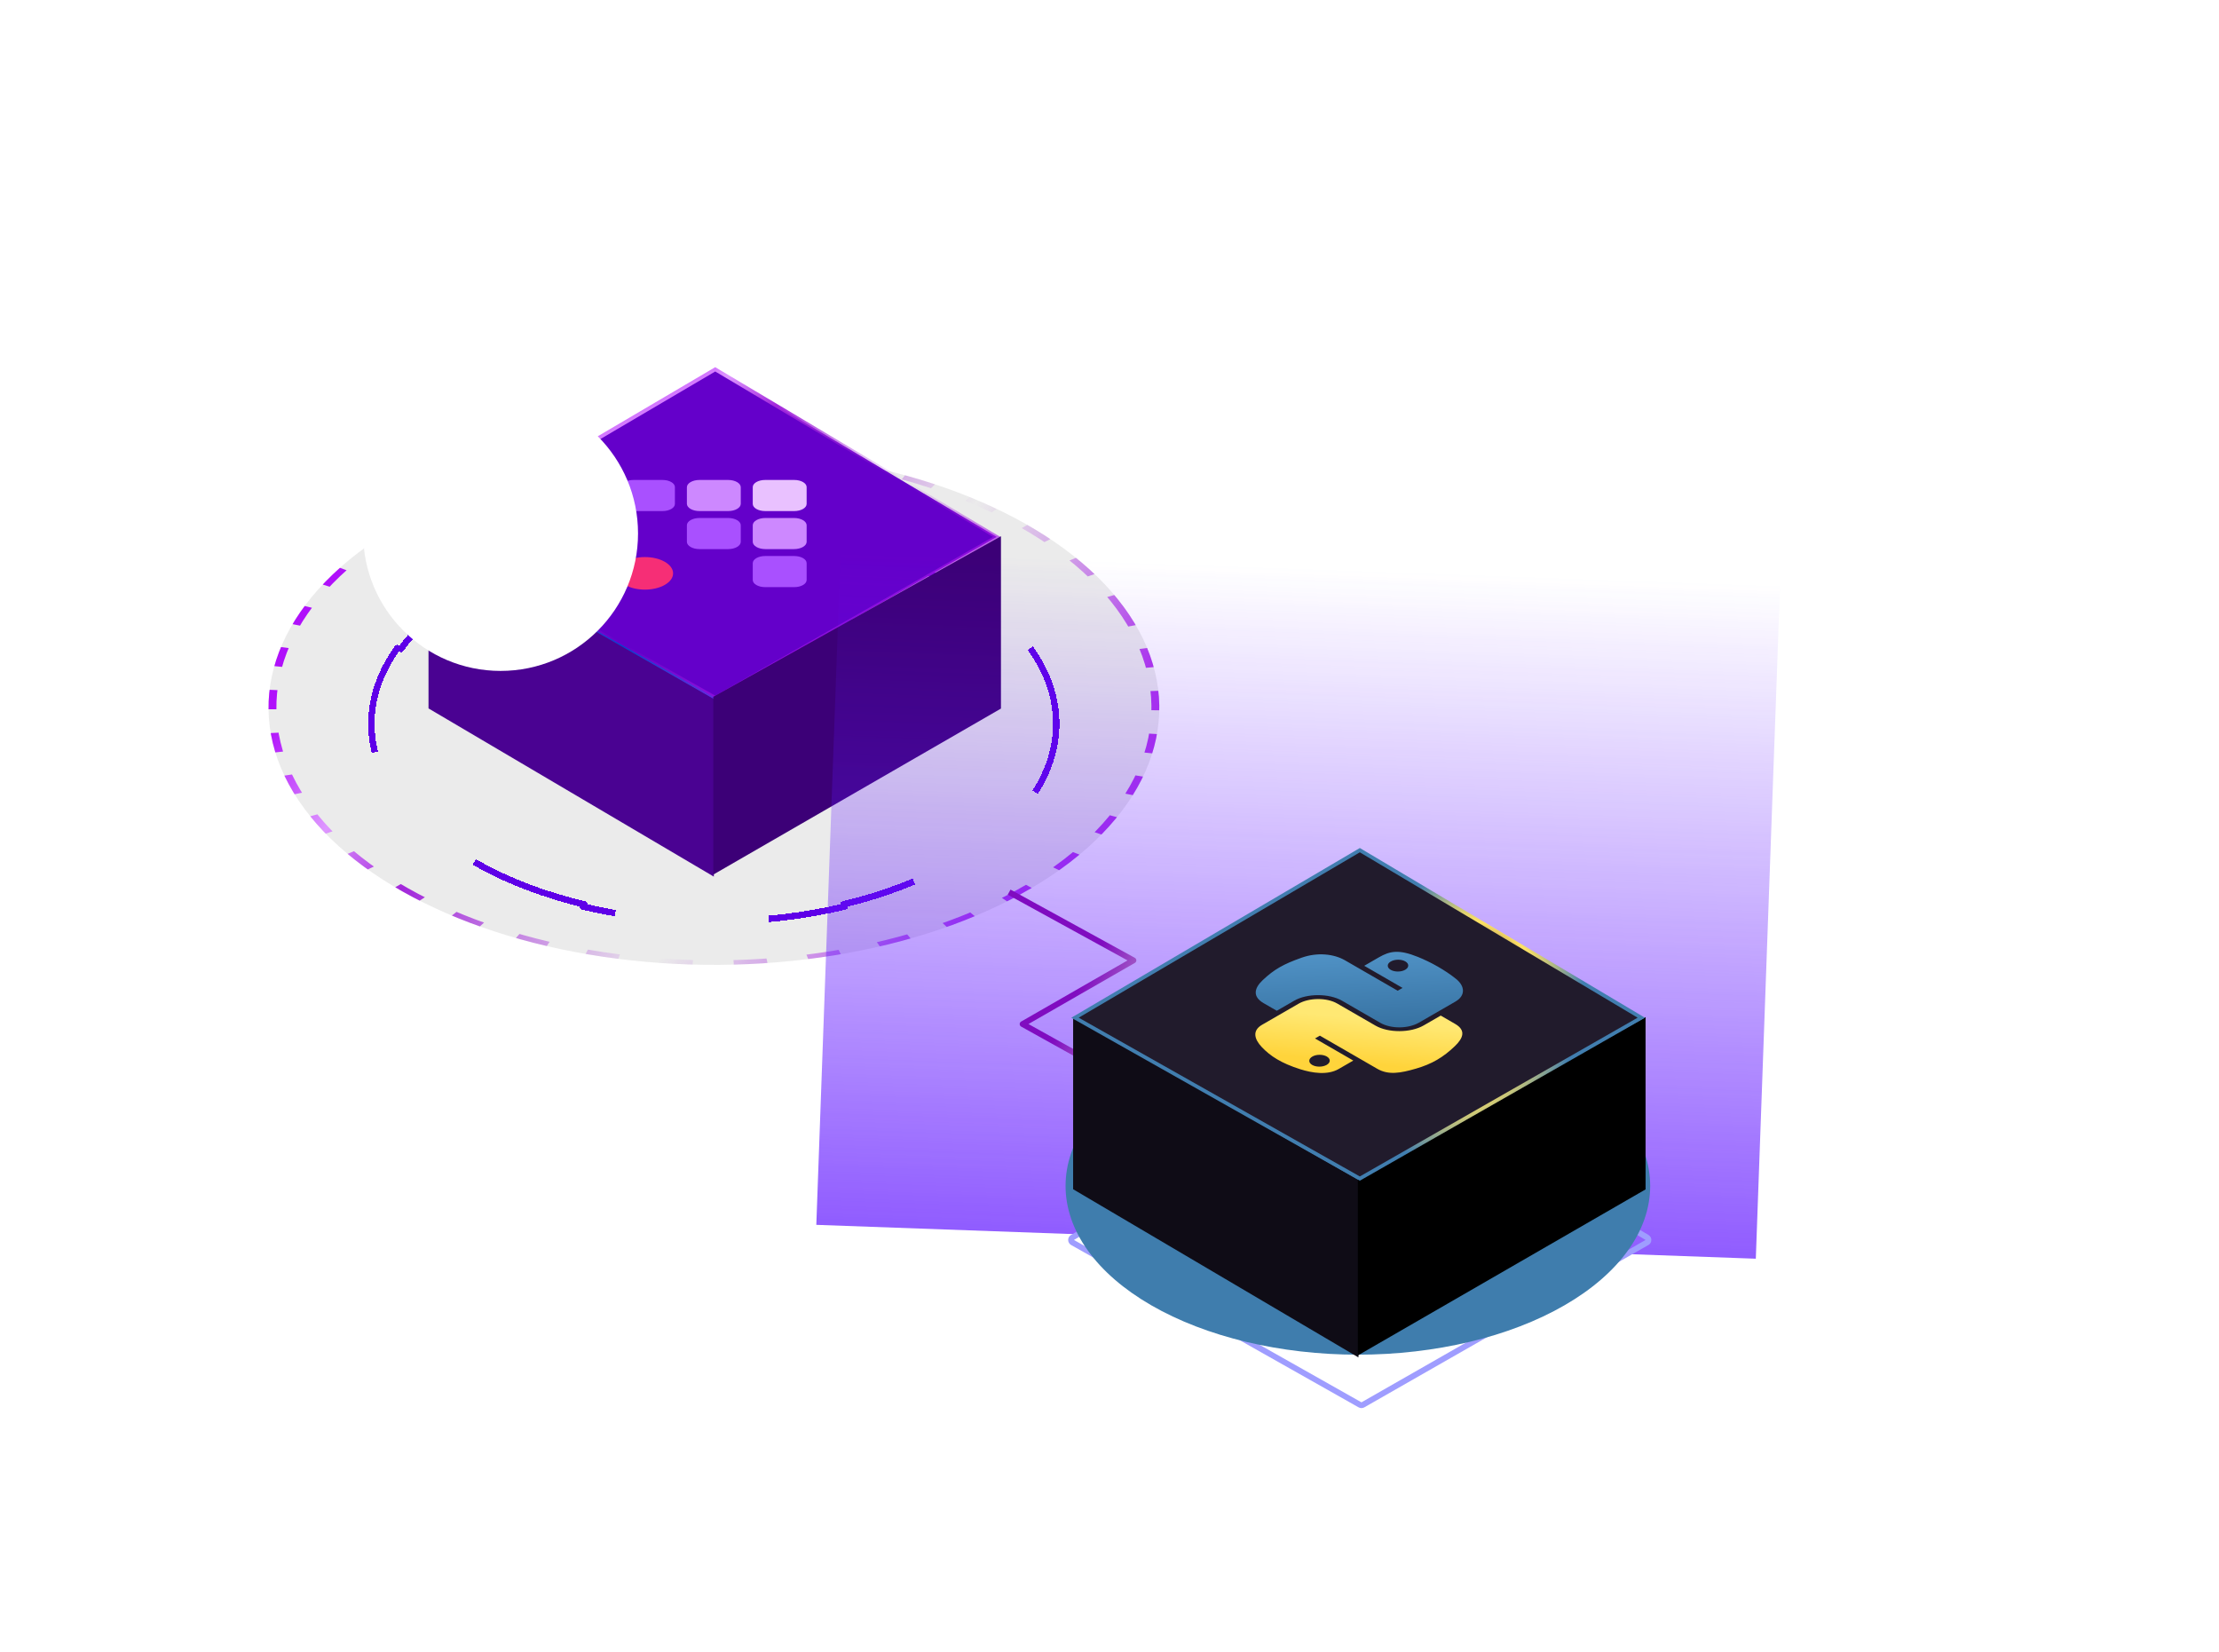 <svg width="677" height="504" viewBox="0 0 677 504" fill="none" xmlns="http://www.w3.org/2000/svg">
<g clip-path="url(#clip0_10793_19362)">
<g filter="url(#filter0_b_10793_19362)">
<circle cx="110.93" cy="110.93" r="110.93" transform="matrix(1.127 -0.277 0.48 0.651 39.546 174.375)" fill="black" fill-opacity="0.08"/>
<circle cx="110.93" cy="110.93" r="109.951" transform="matrix(1.127 -0.277 0.48 0.651 39.546 174.375)" stroke="url(#paint0_linear_10793_19362)" stroke-width="1.958" stroke-linejoin="round" stroke-dasharray="8.33 10.19"/>
</g>
<g filter="url(#filter1_d_10793_19362)">
<path d="M314.329 191.828C324.899 206.577 324.899 223.257 314.329 238.006L313.221 237.742C308.182 244.774 300.712 251.363 290.808 257.08C280.904 262.798 269.492 267.111 257.312 270.021L257.771 270.66C232.224 276.763 203.334 276.763 177.787 270.66L178.245 270.021C166.065 267.111 154.653 262.798 144.75 257.08C134.846 251.363 127.376 244.774 122.336 237.742L121.229 238.006C110.659 223.257 110.659 206.577 121.229 191.828L122.336 192.092C127.376 185.06 134.846 178.472 144.75 172.754C154.653 167.036 166.065 162.723 178.245 159.813L177.787 159.174C203.334 153.071 232.224 153.071 257.771 159.174L257.312 159.813C269.492 162.723 280.904 167.036 290.808 172.754C300.712 178.472 308.182 185.06 313.221 192.092L314.329 191.828Z" stroke="#5F00E8" stroke-width="1.958" stroke-linejoin="round" stroke-dasharray="46.99 46.99" shape-rendering="crispEdges"/>
</g>
<g filter="url(#filter2_d_10793_19362)">
<path d="M173.727 233.357C162.087 226.637 155.549 217.524 155.549 208.021C155.549 198.519 162.087 189.406 173.727 182.686L217.613 157.351L261.498 182.686C273.138 189.406 279.676 198.519 279.676 208.021C279.676 217.524 273.138 226.637 261.498 233.357C249.859 240.076 234.073 243.851 217.613 243.851C201.152 243.851 185.366 240.076 173.727 233.357H173.727Z" fill="#0A41CF"/>
</g>
<path d="M304.086 163.786L218.21 212.858L131.306 163.786L218.21 112.67L304.086 163.786Z" fill="#6400CA" stroke="url(#paint1_linear_10793_19362)" stroke-width="1.13"/>
<path d="M217.786 213.265V267.422L130.737 216.108V163.479L217.786 213.265Z" fill="#4A0292"/>
<path d="M217.613 212.559V266.807L305.385 216.156V163.584L217.613 212.559Z" fill="#3C0077"/>
<path d="M222.154 158.017C224.281 158.017 226.005 159.012 226.005 160.24L226.005 165.286C226.005 166.514 224.281 167.509 222.155 167.509L213.414 167.509C211.288 167.509 209.564 166.514 209.564 165.286L209.564 160.24C209.564 159.012 211.288 158.017 213.414 158.017L222.154 158.017Z" fill="#A950FF"/>
<path d="M242.318 169.618C244.406 169.618 246.099 170.596 246.099 171.801L246.099 176.927C246.099 178.133 244.406 179.11 242.318 179.11L233.44 179.11C231.351 179.11 229.659 178.133 229.659 176.927L229.659 171.801C229.659 170.596 231.351 169.618 233.44 169.618L242.318 169.618Z" fill="#A950FF"/>
<path d="M242.317 146.416C244.406 146.416 246.098 147.393 246.098 148.599L246.098 153.725C246.098 154.93 244.406 155.908 242.317 155.908L233.439 155.908C231.351 155.908 229.658 154.93 229.658 153.725L229.658 148.599C229.658 147.393 231.351 146.416 233.439 146.416L242.317 146.416Z" fill="#E9C1FF"/>
<path d="M226.005 153.686C226.005 154.913 224.282 155.908 222.155 155.908L213.415 155.908C211.289 155.908 209.565 154.913 209.565 153.686L209.565 148.639C209.565 147.412 211.289 146.416 213.415 146.416L222.155 146.416C224.282 146.416 226.005 147.412 226.005 148.639L226.005 153.686Z" fill="#CD88FF"/>
<path d="M205.911 153.725C205.911 154.93 204.219 155.908 202.13 155.908L193.252 155.908C191.164 155.908 189.471 154.93 189.471 153.725L189.471 148.599C189.471 147.393 191.164 146.416 193.252 146.416L202.13 146.416C204.219 146.416 205.911 147.393 205.911 148.599L205.911 153.725Z" fill="#A950FF"/>
<path d="M246.099 165.286C246.099 166.514 244.375 167.509 242.249 167.509L233.508 167.509C231.382 167.509 229.658 166.514 229.658 165.286L229.658 160.24C229.658 159.012 231.382 158.017 233.508 158.017L242.249 158.017C244.375 158.017 246.099 159.012 246.099 160.24L246.099 165.286Z" fill="#CD88FF"/>
<path d="M205.356 174.905C205.356 177.648 201.505 179.871 196.754 179.871C192.004 179.871 188.153 177.648 188.153 174.905C188.153 172.162 192.004 169.939 196.754 169.939C201.505 169.939 205.356 172.162 205.356 174.905Z" fill="#F62E76"/>
<g style="mix-blend-mode:overlay" filter="url(#filter3_f_10793_19362)">
<circle cx="152.726" cy="162.736" r="41.933" fill="white" style="mix-blend-mode:lighten"/>
</g>
<g opacity="0.7" filter="url(#filter4_f_10793_19362)">
<rect width="286.92" height="205.732" transform="matrix(-0.999 -0.036 -0.036 0.999 543.091 178.453)" fill="url(#paint2_linear_10793_19362)"/>
</g>
<path d="M307.875 272.15L345.807 292.972L311.981 312.403L342.954 329.639" stroke="url(#paint3_linear_10793_19362)" stroke-width="1.765" stroke-linejoin="round"/>
<path d="M327.206 377.5C326.935 377.66 326.769 377.953 326.772 378.268C326.774 378.584 326.945 378.874 327.22 379.029L414.937 428.56C415.208 428.713 415.539 428.712 415.809 428.558L502.488 379.027C502.76 378.871 502.93 378.582 502.932 378.268C502.935 377.955 502.771 377.663 502.501 377.502L415.822 325.908C415.546 325.743 415.201 325.742 414.924 325.906L327.206 377.5Z" stroke="#9F9DFF" stroke-width="1.765" stroke-linejoin="round"/>
<g filter="url(#filter5_df_10793_19362)">
<path d="M351.218 391.104C334.493 381.449 325.098 368.354 325.098 354.699C325.098 341.045 334.493 327.949 351.218 318.294L414.279 281.889L477.34 318.294C494.065 327.949 503.461 341.045 503.461 354.699C503.461 368.354 494.065 381.449 477.34 391.104C460.616 400.76 437.932 406.184 414.279 406.184C390.627 406.184 367.943 400.76 351.218 391.104V391.104Z" fill="#3F7DAD"/>
</g>
<path d="M414.452 359.942L414.452 414.1L327.402 362.786L327.402 310.156L414.452 359.942Z" fill="#0F0C16"/>
<path d="M414.278 359.237L414.278 413.485L502.05 362.834L502.05 310.262L414.278 359.237Z" fill="black"/>
<path d="M500.751 310.464L414.875 359.536L327.971 310.464L414.875 259.348L500.751 310.464Z" fill="#211B2C" stroke="url(#paint4_diamond_10793_19362)" stroke-width="1.13"/>
<path d="M438.656 294.868C436.649 293.719 434.57 292.716 432.593 291.918C426.772 289.566 424.045 290.104 420.671 292.052L416.216 294.624L427.906 301.373L426.421 302.231L410.343 292.948C406.946 290.987 401.929 290.448 397.113 292.154C391.587 294.105 388.761 295.682 385.232 299.013C382.602 301.491 382.121 304.061 385.518 306.022L389.538 308.343L394.879 305.259C398.737 303.032 405.48 302.994 409.444 305.283L421.121 312.025C424.371 313.901 429.642 313.854 432.907 311.97L444.038 305.543C447.206 303.713 446.914 300.796 444.27 298.659C442.596 297.307 440.664 296.016 438.656 294.868ZM428.751 293.287C429.958 293.984 429.942 295.132 428.71 295.843C427.482 296.552 425.503 296.556 424.295 295.859C423.084 295.159 423.095 294.019 424.323 293.31C425.555 292.599 427.539 292.587 428.751 293.287Z" fill="url(#paint5_linear_10793_19362)"/>
<path d="M439.556 309.814L434.364 312.811C430.34 315.135 423.54 315.121 419.649 312.874L407.972 306.133C404.774 304.286 399.39 304.338 396.187 306.188L385.055 312.615C381.887 314.444 382.778 317.11 384.96 319.419C387.572 322.184 390.924 324.346 396.636 326.161C400.432 327.368 405.049 328.053 408.422 326.106L412.878 323.533L401.201 316.792L402.686 315.934L420.208 326.051C423.605 328.012 427.241 327.375 431.98 326.003C436.862 324.594 440.332 322.531 443.861 319.144C446.404 316.706 447.345 314.311 443.943 312.347L439.556 309.814ZM404.798 322.298C406.01 322.998 405.998 324.138 404.771 324.847C403.538 325.558 401.554 325.57 400.342 324.871C399.135 324.173 399.151 323.025 400.383 322.314C401.611 321.605 403.59 321.601 404.798 322.298Z" fill="url(#paint6_linear_10793_19362)"/>
</g>
<defs>
<filter id="filter0_b_10793_19362" x="43.066" y="98.522" width="349.431" height="234.558" filterUnits="userSpaceOnUse" color-interpolation-filters="sRGB">
<feFlood flood-opacity="0" result="BackgroundImageFix"/>
<feGaussianBlur in="BackgroundImageFix" stdDeviation="19.41"/>
<feComposite in2="SourceAlpha" operator="in" result="effect1_backgroundBlur_10793_19362"/>
<feBlend mode="normal" in="SourceGraphic" in2="effect1_backgroundBlur_10793_19362" result="shape"/>
</filter>
<filter id="filter1_d_10793_19362" x="107.428" y="154.598" width="220.702" height="132.385" filterUnits="userSpaceOnUse" color-interpolation-filters="sRGB">
<feFlood flood-opacity="0" result="BackgroundImageFix"/>
<feColorMatrix in="SourceAlpha" type="matrix" values="0 0 0 0 0 0 0 0 0 0 0 0 0 0 0 0 0 0 127 0" result="hardAlpha"/>
<feOffset dy="5.873"/>
<feGaussianBlur stdDeviation="2.937"/>
<feComposite in2="hardAlpha" operator="out"/>
<feColorMatrix type="matrix" values="0 0 0 0 0.432 0 0 0 0 0.004 0 0 0 0 0.846 0 0 0 1 0"/>
<feBlend mode="screen" in2="BackgroundImageFix" result="effect1_dropShadow_10793_19362"/>
<feBlend mode="normal" in="SourceGraphic" in2="effect1_dropShadow_10793_19362" result="shape"/>
</filter>
<filter id="filter2_d_10793_19362" x="70.489" y="79.366" width="294.248" height="256.62" filterUnits="userSpaceOnUse" color-interpolation-filters="sRGB">
<feFlood flood-opacity="0" result="BackgroundImageFix"/>
<feColorMatrix in="SourceAlpha" type="matrix" values="0 0 0 0 0 0 0 0 0 0 0 0 0 0 0 0 0 0 127 0" result="hardAlpha"/>
<feOffset dy="7.075"/>
<feGaussianBlur stdDeviation="42.53"/>
<feComposite in2="hardAlpha" operator="out"/>
<feColorMatrix type="matrix" values="0 0 0 0 0.506 0 0 0 0 0.118 0 0 0 0 1 0 0 0 1 0"/>
<feBlend mode="soft-light" in2="BackgroundImageFix" result="effect1_dropShadow_10793_19362"/>
<feBlend mode="normal" in="SourceGraphic" in2="effect1_dropShadow_10793_19362" result="shape"/>
</filter>
<filter id="filter3_f_10793_19362" x="27.86" y="37.869" width="249.733" height="249.732" filterUnits="userSpaceOnUse" color-interpolation-filters="sRGB">
<feFlood flood-opacity="0" result="BackgroundImageFix"/>
<feBlend mode="normal" in="SourceGraphic" in2="BackgroundImageFix" result="shape"/>
<feGaussianBlur stdDeviation="41.467" result="effect1_foregroundBlur_10793_19362"/>
</filter>
<filter id="filter4_f_10793_19362" x="139.961" y="59.132" width="512.113" height="433.903" filterUnits="userSpaceOnUse" color-interpolation-filters="sRGB">
<feFlood flood-opacity="0" result="BackgroundImageFix"/>
<feBlend mode="normal" in="SourceGraphic" in2="BackgroundImageFix" result="shape"/>
<feGaussianBlur stdDeviation="54.492" result="effect1_foregroundBlur_10793_19362"/>
</filter>
<filter id="filter5_df_10793_19362" x="240.038" y="203.903" width="348.483" height="294.415" filterUnits="userSpaceOnUse" color-interpolation-filters="sRGB">
<feFlood flood-opacity="0" result="BackgroundImageFix"/>
<feColorMatrix in="SourceAlpha" type="matrix" values="0 0 0 0 0 0 0 0 0 0 0 0 0 0 0 0 0 0 127 0" result="hardAlpha"/>
<feOffset dy="7.075"/>
<feGaussianBlur stdDeviation="42.53"/>
<feComposite in2="hardAlpha" operator="out"/>
<feColorMatrix type="matrix" values="0 0 0 0 0 0 0 0 0 0.76 0 0 0 0 1 0 0 0 1 0"/>
<feBlend mode="normal" in2="BackgroundImageFix" result="effect1_dropShadow_10793_19362"/>
<feBlend mode="normal" in="SourceGraphic" in2="effect1_dropShadow_10793_19362" result="shape"/>
<feGaussianBlur stdDeviation="18.443" result="effect2_foregroundBlur_10793_19362"/>
</filter>
<linearGradient id="paint0_linear_10793_19362" x1="33.426" y1="41.187" x2="218.137" y2="225.591" gradientUnits="userSpaceOnUse">
<stop offset="0.016" stop-color="#B010FB"/>
<stop offset="0.13" stop-color="#DE97FF"/>
<stop offset="0.234" stop-color="#A227DB"/>
<stop offset="0.505" stop-color="#A227DB" stop-opacity="0"/>
<stop offset="0.766" stop-color="#A610EC" stop-opacity="0.84"/>
</linearGradient>
<linearGradient id="paint1_linear_10793_19362" x1="156.546" y1="130.855" x2="229.944" y2="257.223" gradientUnits="userSpaceOnUse">
<stop offset="0.016" stop-color="#B010FB"/>
<stop offset="0.13" stop-color="#DE97FF"/>
<stop offset="0.234" stop-color="#A227DB"/>
<stop offset="0.505" stop-color="#A227DB" stop-opacity="0"/>
<stop offset="0.766" stop-color="#A610EC" stop-opacity="0.84"/>
</linearGradient>
<linearGradient id="paint2_linear_10793_19362" x1="143.46" y1="0" x2="143.46" y2="205.732" gradientUnits="userSpaceOnUse">
<stop stop-color="#6218FF" stop-opacity="0"/>
<stop offset="1" stop-color="#6117FF"/>
</linearGradient>
<linearGradient id="paint3_linear_10793_19362" x1="322.964" y1="313.869" x2="351.956" y2="328.564" gradientUnits="userSpaceOnUse">
<stop stop-color="#800CC0"/>
<stop offset="1" stop-color="#D4CCCC"/>
</linearGradient>
<radialGradient id="paint4_diamond_10793_19362" cx="0" cy="0" r="1" gradientUnits="userSpaceOnUse" gradientTransform="translate(443.739 309.438) rotate(120.071) scale(58.639 48.824)">
<stop offset="0.13" stop-color="#A597FF"/>
<stop offset="0.234" stop-color="#360771"/>
<stop offset="0.287" stop-color="#220C52"/>
<stop offset="0.505" stop-color="#FFE364"/>
<stop offset="0.766" stop-color="#417EAF"/>
</radialGradient>
<linearGradient id="paint5_linear_10793_19362" x1="414.712" y1="281.043" x2="416.53" y2="320.167" gradientUnits="userSpaceOnUse">
<stop stop-color="#5A9FD4"/>
<stop offset="1" stop-color="#306998"/>
</linearGradient>
<linearGradient id="paint6_linear_10793_19362" x1="402.671" y1="323.202" x2="403.988" y2="309.547" gradientUnits="userSpaceOnUse">
<stop stop-color="#FFD43B"/>
<stop offset="1" stop-color="#FFE873"/>
</linearGradient>
<clipPath id="clip0_10793_19362">
<rect width="675.699" height="503.84" fill="white" transform="translate(0.821)"/>
</clipPath>
</defs>
</svg>
